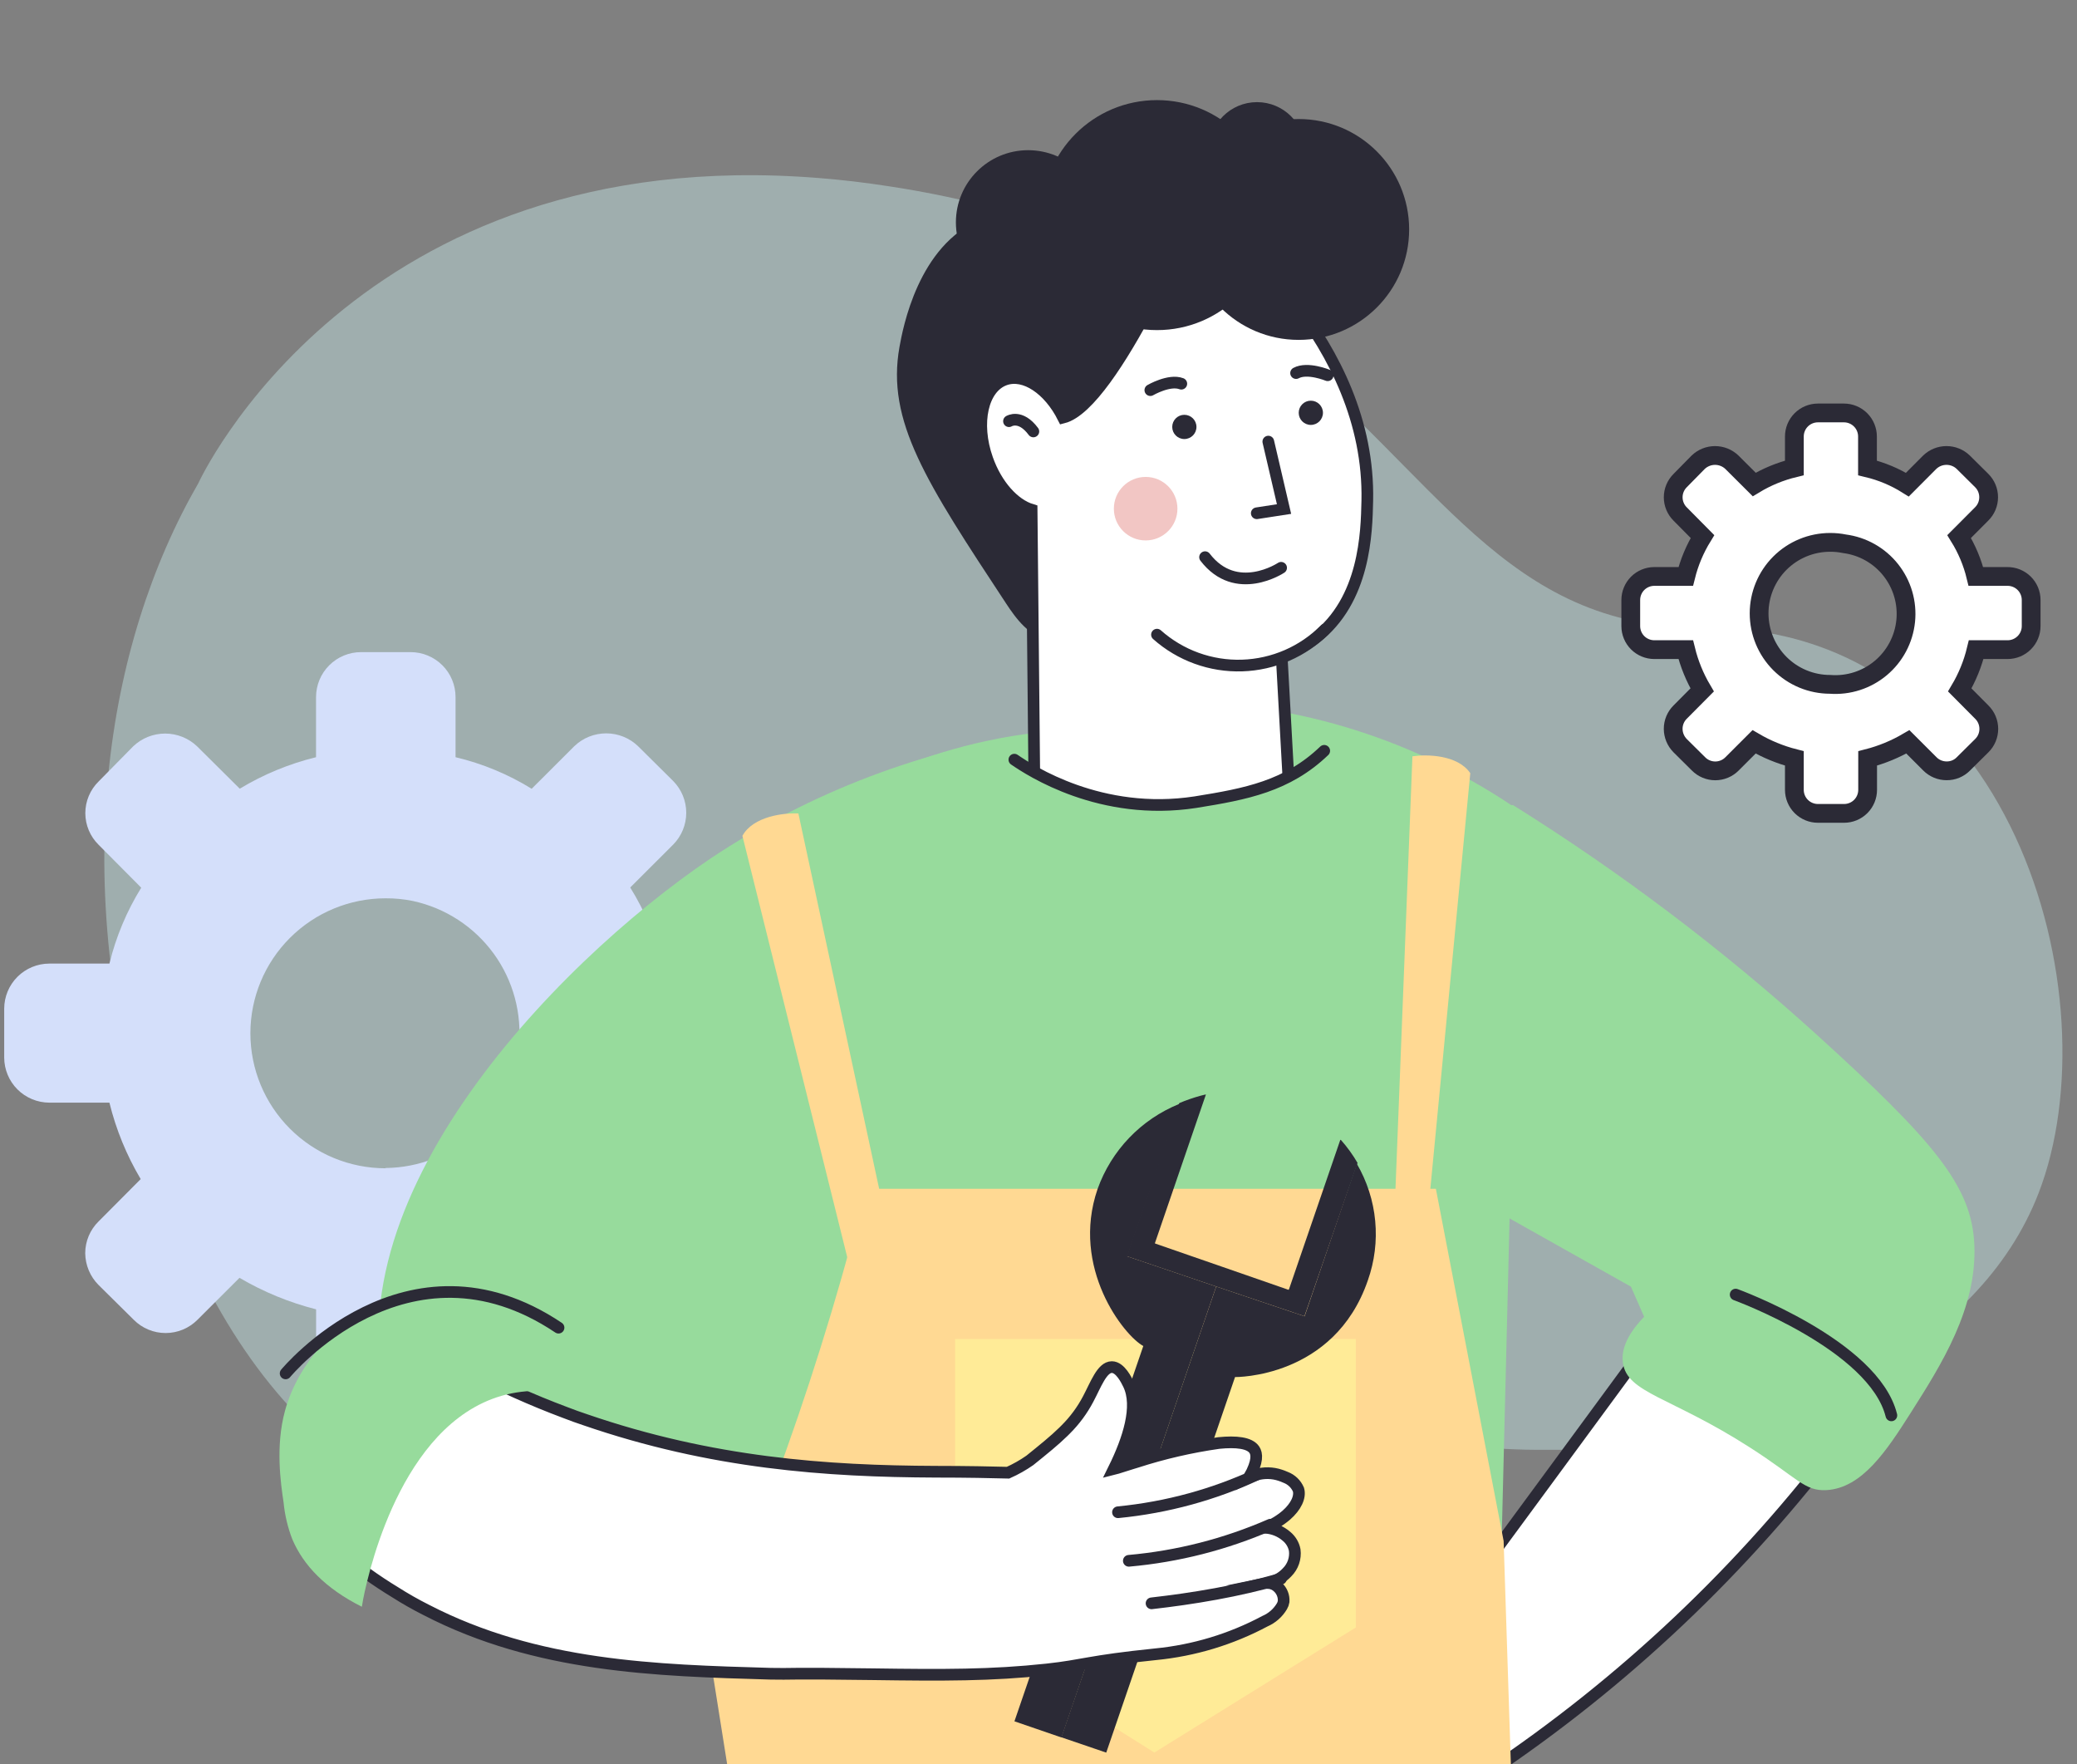 <?xml version="1.0" encoding="UTF-8"?> <svg xmlns="http://www.w3.org/2000/svg" width="166" height="141" viewBox="0 0 166 141" fill="none"><rect x="0" y="0" width="166" height="141" fill="#808080" stroke="none"/><g clip-path="url(#clip0_12059_98929)"><path d="M162.928 95.353C160.534 101.532 155.597 106.361 149.289 109.781C143.725 112.695 137.698 114.574 131.491 115.329C129.368 115.62 127.232 115.797 125.091 115.861C124.337 115.861 123.583 115.861 122.806 115.861C118.073 115.828 113.361 115.21 108.773 114.019C94.037 110.103 80.541 116.188 66.914 120.21L65.702 120.561C60.858 122.046 55.861 122.951 50.812 123.256C31.385 124.045 18.689 113.008 11.987 91.618C5.342 70.397 8.445 51.451 15.855 38.608C15.855 38.608 28.351 11.226 65.485 14.23C67.279 14.371 69.132 14.589 71.045 14.885C74.112 15.349 77.151 15.991 80.147 16.808C87.236 18.671 93.933 21.841 99.911 26.162C100.482 26.577 101.053 26.992 101.596 27.419C114.938 37.813 120.137 50.276 136.244 50.165C160.808 50.007 168.973 79.733 162.928 95.353Z" fill="#CEF4F4" fill-opacity="0.4"></path><path d="M57.731 76.989H52.923C52.397 74.845 51.535 72.797 50.369 70.923L53.804 67.493C54.472 66.816 54.847 65.904 54.847 64.953C54.847 64.003 54.472 63.091 53.804 62.414L50.994 59.629C50.31 58.972 49.398 58.605 48.448 58.605C47.499 58.605 46.586 58.972 45.903 59.629L42.494 63.033C40.613 61.873 38.559 61.021 36.409 60.51V55.708C36.41 55.236 36.317 54.768 36.136 54.332C35.955 53.895 35.69 53.498 35.356 53.164C35.021 52.83 34.624 52.566 34.187 52.385C33.75 52.205 33.281 52.112 32.808 52.113H28.849C27.896 52.116 26.983 52.496 26.31 53.17C25.637 53.844 25.259 54.757 25.259 55.708V60.51C23.111 61.035 21.055 61.884 19.163 63.028L15.755 59.645C15.066 58.988 14.151 58.621 13.198 58.621C12.246 58.621 11.33 58.988 10.642 59.645L7.88 62.451C7.544 62.782 7.277 63.175 7.095 63.609C6.913 64.043 6.819 64.509 6.819 64.98C6.819 65.451 6.913 65.917 7.095 66.351C7.277 66.785 7.544 67.179 7.88 67.509L11.288 70.939C10.127 72.815 9.269 74.862 8.745 77.004H3.937C2.983 77.007 2.068 77.387 1.394 78.061C0.719 78.734 0.339 79.647 0.336 80.6V84.516C0.339 85.469 0.719 86.382 1.393 87.057C2.068 87.731 2.982 88.112 3.937 88.117H8.745C9.273 90.265 10.115 92.323 11.245 94.225L7.88 97.607C7.542 97.938 7.273 98.334 7.09 98.769C6.906 99.205 6.812 99.674 6.811 100.146C6.821 101.101 7.204 102.015 7.88 102.691L10.69 105.47C11.023 105.805 11.42 106.071 11.857 106.253C12.294 106.434 12.762 106.527 13.236 106.527C13.709 106.527 14.177 106.434 14.614 106.253C15.051 106.071 15.448 105.805 15.781 105.47L19.142 102.115C21.053 103.239 23.114 104.087 25.264 104.633V109.402C25.267 110.355 25.647 111.268 26.322 111.941C26.997 112.615 27.911 112.995 28.865 112.998H32.851C33.805 112.995 34.719 112.615 35.394 111.941C36.068 111.268 36.449 110.355 36.452 109.402V104.633C38.587 104.086 40.634 103.24 42.531 102.12L45.892 105.476C46.225 105.811 46.622 106.077 47.059 106.258C47.496 106.439 47.964 106.533 48.438 106.533C48.911 106.533 49.379 106.439 49.816 106.258C50.253 106.077 50.65 105.811 50.983 105.476L53.794 102.696C54.461 102.018 54.835 101.105 54.835 100.154C54.835 99.204 54.461 98.291 53.794 97.612L50.433 94.23C51.559 92.327 52.4 90.269 52.928 88.122H57.736C58.691 88.118 59.605 87.737 60.28 87.062C60.954 86.388 61.334 85.474 61.337 84.521V80.568C61.33 79.617 60.947 78.707 60.272 78.037C59.596 77.367 58.683 76.99 57.731 76.989V76.989ZM30.815 93.361C27.95 93.361 25.202 92.224 23.177 90.201C21.151 88.178 20.012 85.435 20.012 82.574C20.012 79.713 21.151 76.969 23.177 74.947C25.202 72.924 27.95 71.787 30.815 71.787C31.549 71.782 32.281 71.854 33 72.001C35.598 72.563 37.897 74.061 39.459 76.209C41.02 78.358 41.733 81.005 41.463 83.645C41.192 86.286 39.957 88.734 37.993 90.523C36.029 92.311 33.473 93.314 30.815 93.339V93.361Z" fill="#D4DFFA"></path><path d="M147.262 114.872L134.778 103.246C134.778 103.246 132.255 106.531 128.878 111.175C114.041 131.444 111.063 134.602 110.821 140.357C110.473 148.685 115.689 156.593 117.473 156.194C118.917 155.889 118.913 150.052 118.696 145.294L118.888 141.724C129.794 134.437 139.387 125.358 147.262 114.872Z" fill="white" stroke="#2B2A36" stroke-width="0.933" stroke-miterlimit="10" stroke-linecap="round"></path><path d="M121.45 64.793C121.403 66.869 121.348 68.949 121.297 71.029C121.204 74.801 121.112 78.572 121.021 82.341C120.588 99.846 120.156 117.36 119.725 134.882C119.725 135.209 119.725 135.535 119.704 135.858L119.437 146.601V146.623C119.386 148.953 119.322 151.292 119.271 153.618C118.684 155.763 117.623 157.748 116.166 159.429C114.552 161.258 111.884 163.287 104.328 164.875C99.266 165.946 94.091 166.388 88.921 166.191C79.594 165.713 70.371 164.008 61.49 161.118C58.865 143.477 57.51 128.549 56.788 117.364C56.788 117.364 53.815 71.364 65.385 64.53C66.443 63.902 67.547 63.329 67.547 63.329L68.027 63.079C69.348 62.412 70.725 61.805 72.16 61.228C74.305 60.385 76.513 59.717 78.765 59.229C80.279 58.898 81.811 58.653 83.353 58.494C87.082 59.416 90.722 58.855 93.441 58.07C95.001 57.625 96.51 57.019 97.944 56.262C102.65 56.684 107.27 57.786 111.659 59.534C113.006 60.069 114.254 60.638 115.423 61.232C117.515 62.272 119.53 63.462 121.45 64.793V64.793Z" fill="#97DB9C"></path><path d="M56.336 129.779C59.276 127.627 66.524 106.354 69.104 95H114.759L120.175 123.146L121.336 159H60.979L56.336 129.779Z" fill="#FFD993"></path><path d="M108.361 107H76.336V130.056L92.259 140.051L108.361 130.056V107Z" fill="#FFEB97"></path><path d="M109.322 102.32C106.627 110.161 98.708 110.046 98.708 110.046L94.233 123.095L88.414 140.057L84.826 138.833L97.204 102.81L104.234 105.179L104.266 105.196L108.442 93.004C109.258 94.4 109.759 95.957 109.91 97.566C110.062 99.175 109.861 100.798 109.322 102.32Z" fill="#2B2A36"></path><path d="M90.095 100.399L97.201 102.809L84.839 138.849L81.077 137.556L83.849 129.481L91.376 107.564C89.828 106.731 85.557 101.316 87.721 95.02C88.266 93.492 89.128 92.096 90.252 90.924C91.375 89.753 92.734 88.832 94.239 88.222L94.308 88.185L90.095 100.399Z" fill="#2B2A36"></path><path d="M104.253 105.189L104.222 105.172L97.204 102.81L90.111 100.407L90.054 100.376L94.23 88.2L94.258 88.15C94.805 87.919 95.368 87.724 95.941 87.567V87.567C96.22 87.489 96.381 87.462 96.381 87.462L92.3 99.356L92.357 99.387L97.749 101.256L102.988 103.076L103.032 102.994L107.123 91.082L107.186 91.115C107.684 91.678 108.125 92.289 108.502 92.939L108.485 92.97L104.253 105.189Z" fill="#2B2A36"></path><path d="M83.358 58.512L57.248 113.642L52.852 130.536C47.164 128.774 35.436 124.144 31.52 113.799C25.148 96.922 44.186 77.117 56.772 68.615C64.76 63.291 73.848 59.837 83.358 58.512V58.512Z" fill="#97DB9C"></path><path d="M102.59 127.989C102.569 128.121 102.523 128.248 102.454 128.363C102.138 128.894 101.663 129.311 101.095 129.556C98.388 131.001 95.421 131.898 92.366 132.196C86.938 132.752 86.636 133.087 83.675 133.41C79.228 133.889 75.388 133.873 69.73 133.792C62.752 133.694 63.359 133.792 61.6 133.754C52.425 133.49 42.911 133.223 34.076 128.66C33.226 128.233 32.396 127.762 31.587 127.247C30.028 126.302 28.547 125.236 27.156 124.059C25.546 117.441 31.255 108.519 33.953 106.694C34.394 106.408 34.905 106.249 35.431 106.235C36.123 107.36 36.815 108.426 37.499 109.444C39.974 110.745 42.527 111.889 45.145 112.87C45.727 113.091 46.266 113.294 46.755 113.451C56.898 116.945 66.073 117.577 74.789 117.611C77.266 117.611 79.275 117.654 80.566 117.688C81.175 117.416 81.757 117.088 82.303 116.707C83.387 115.833 84.266 115.128 84.996 114.411C85.06 114.351 85.12 114.288 85.179 114.228C85.897 113.513 86.502 112.693 86.972 111.796C87.575 110.667 88.072 109.249 88.862 109.249C89.533 109.249 90.038 110.306 90.2 110.633C91.049 112.386 90.179 115.039 89.019 117.39C89.202 117.344 89.401 117.289 89.622 117.212L90.472 116.945L90.837 116.834C92.983 116.14 95.184 115.632 97.417 115.315C98.784 115.179 99.876 115.289 100.254 115.858C100.454 116.164 100.564 116.758 99.829 118.065C100.008 117.982 100.192 117.913 100.382 117.857C101.02 117.669 101.701 117.682 102.331 117.896C102.412 117.925 102.573 117.976 102.756 118.061C102.983 118.147 103.19 118.278 103.365 118.446C103.54 118.613 103.68 118.815 103.775 119.037C103.945 119.615 103.593 120.396 102.798 121.088C102.303 121.511 101.74 121.848 101.133 122.085C101.761 122.123 102.359 122.368 102.832 122.781C103.167 123.06 103.395 123.445 103.478 123.872C103.52 124.195 103.486 124.522 103.381 124.83C103.276 125.137 103.101 125.417 102.871 125.646C102.469 126.08 101.942 126.377 101.363 126.495C101.65 126.517 101.92 126.635 102.132 126.831C102.291 126.976 102.416 127.156 102.495 127.357C102.575 127.558 102.607 127.774 102.59 127.989Z" fill="white" stroke="#2B2A36" stroke-width="0.933" stroke-miterlimit="10" stroke-linecap="round"></path><path d="M100.404 117.86C98.704 118.645 96.943 119.288 95.137 119.783C93.242 120.303 91.307 120.659 89.352 120.849" stroke="#2B2A36" stroke-width="0.933" stroke-miterlimit="10" stroke-linecap="round"></path><path d="M101.53 121.842C97.941 123.409 94.121 124.383 90.219 124.729" stroke="#2B2A36" stroke-width="0.933" stroke-miterlimit="10" stroke-linecap="round"></path><path d="M113.836 100L117.509 61.788C116.503 60.304 114.007 60.271 112.885 60.439L111.336 100L113.836 100Z" fill="#FFD993"></path><path d="M102.375 126.167C98.919 127.161 95.385 127.746 92.035 128.128" stroke="#2B2A36" stroke-width="0.933" stroke-miterlimit="10" stroke-linecap="round"></path><path d="M48.647 112.42C47.258 111.813 45.788 111.41 44.284 111.223C34.404 110.102 30.522 121.584 29.345 126.363C29.035 127.607 28.92 128.401 28.92 128.401C25.994 126.936 24.248 125.077 23.369 123.023C22.998 122.072 22.761 121.075 22.664 120.06C22.439 118.549 22.001 115.582 22.778 112.738C23.785 109.045 26.971 105.097 31.584 103.85C35.53 102.78 38.843 104.138 40.291 104.728C43.875 106.261 46.825 108.976 48.647 112.42V112.42Z" fill="#97DB9C"></path><path d="M84.937 50.312C84.628 50.643 84.217 50.861 83.769 50.931C82.38 51.084 81.131 49.323 80.417 48.236C74.016 38.516 70.818 33.66 71.892 27.713C72.147 26.308 73.366 19.55 78.425 17.526C84.202 15.204 94.991 19.674 94.672 26.045C94.439 30.663 84.937 50.312 84.937 50.312Z" fill="#2B2A36"></path><path d="M109.278 40.017C109.222 42.543 109.112 47.95 105.115 51.011C104.304 51.626 103.399 52.106 102.435 52.433C102.718 57.546 103.001 62.663 103.284 67.782C100.578 70.487 96.934 72.049 93.108 72.144C89.281 72.24 85.564 70.862 82.726 68.295L82.45 40.739C81.044 40.314 79.642 38.769 78.907 36.681C77.892 33.811 78.52 30.972 80.322 30.335C81.893 29.783 83.834 31.108 84.973 33.37C89.016 32.343 95.647 16.519 95.647 16.519C98.051 18.34 109.55 27.334 109.278 40.017Z" fill="white" stroke="#2B2A36" stroke-width="0.933" stroke-miterlimit="10" stroke-linecap="round"></path><path d="M102.391 45.374C102.391 45.374 98.802 47.768 96.312 44.525Z" fill="white"></path><path d="M102.391 45.374C102.391 45.374 98.802 47.768 96.312 44.525" stroke="#2B2A36" stroke-width="0.933" stroke-miterlimit="10" stroke-linecap="round"></path><path d="M101.367 35.29L102.624 40.68L100.445 41.016" fill="white"></path><path d="M101.367 35.29L102.624 40.68L100.445 41.016" stroke="#2B2A36" stroke-width="0.933" stroke-miterlimit="10" stroke-linecap="round"></path><path d="M80.722 61.3C80.722 61.3 76.257 70.842 79.405 72.808C82.552 74.773 104.293 78.952 107.836 70L105.796 59.395C105.796 59.395 99.93 68.932 80.722 61.3Z" fill="#97DB9C"></path><path d="M91.564 43.188C92.966 43.188 94.104 42.052 94.104 40.65C94.104 39.248 92.966 38.112 91.564 38.112C90.161 38.112 89.023 39.248 89.023 40.65C89.023 42.052 90.161 43.188 91.564 43.188Z" fill="#F2C6C4"></path><path d="M80.641 33.659C80.641 33.659 81.55 33.081 82.59 34.478Z" fill="white"></path><path d="M80.641 33.659C80.641 33.659 81.55 33.081 82.59 34.478" stroke="#2B2A36" stroke-width="0.933" stroke-miterlimit="10" stroke-linecap="round"></path><path d="M92.469 50.718C94.337 52.381 96.773 53.263 99.273 53.184C101.774 53.105 104.149 52.071 105.908 50.294" fill="white"></path><path d="M92.469 50.718C94.337 52.381 96.773 53.263 99.273 53.184C101.774 53.105 104.149 52.071 105.908 50.294" stroke="#2B2A36" stroke-width="0.933" stroke-miterlimit="10" stroke-linecap="round"></path><path d="M94.656 35.085C95.191 35.085 95.624 34.652 95.624 34.117C95.624 33.583 95.191 33.149 94.656 33.149C94.121 33.149 93.688 33.583 93.688 34.117C93.688 34.652 94.121 35.085 94.656 35.085Z" fill="#2B2A36"></path><path d="M68.818 104.905L59.336 66.796C60.195 65.222 62.676 64.948 63.809 65.007L72.396 104.905H68.818Z" fill="#FFD993"></path><path d="M104.765 33.956C105.3 33.956 105.734 33.523 105.734 32.988C105.734 32.454 105.3 32.02 104.765 32.02C104.23 32.02 103.797 32.454 103.797 32.988C103.797 33.523 104.23 33.956 104.765 33.956Z" fill="#2B2A36"></path><path d="M91.938 31.177C91.938 31.177 93.45 30.298 94.414 30.663Z" fill="white"></path><path d="M91.938 31.177C91.938 31.177 93.45 30.298 94.414 30.663" stroke="#2B2A36" stroke-width="0.933" stroke-miterlimit="10" stroke-linecap="round"></path><path d="M106.113 29.988C106.113 29.988 104.495 29.321 103.586 29.814Z" fill="white"></path><path d="M106.113 29.988C106.113 29.988 104.495 29.321 103.586 29.814" stroke="#2B2A36" stroke-width="0.933" stroke-miterlimit="10" stroke-linecap="round"></path><path d="M82.171 23.54C85.359 23.54 87.944 20.957 87.944 17.771C87.944 14.585 85.359 12.002 82.171 12.002C78.983 12.002 76.398 14.585 76.398 17.771C76.398 20.957 78.983 23.54 82.171 23.54Z" fill="#2B2A36"></path><path d="M92.47 26.38C97.549 26.38 101.666 22.265 101.666 17.19C101.666 12.114 97.549 8 92.47 8C87.391 8 83.273 12.114 83.273 17.19C83.273 22.265 87.391 26.38 92.47 26.38Z" fill="#2B2A36"></path><path d="M103.792 27.161C108.669 27.161 112.623 23.21 112.623 18.336C112.623 13.463 108.669 9.512 103.792 9.512C98.915 9.512 94.961 13.463 94.961 18.336C94.961 23.21 98.915 27.161 103.792 27.161Z" fill="#2B2A36"></path><path d="M100.465 15.836C102.586 15.836 104.305 14.118 104.305 11.999C104.305 9.88 102.586 8.162 100.465 8.162C98.344 8.162 96.625 9.88 96.625 11.999C96.625 14.118 98.344 15.836 100.465 15.836Z" fill="#2B2A36"></path><path d="M105.836 60C102.885 62.83 99.585 63.455 95.546 64.103C87.986 65.27 82.345 61.585 81.07 60.707" stroke="#2B2A36" stroke-width="0.933" stroke-miterlimit="10" stroke-linecap="round"></path><path d="M22.828 109.753C22.828 109.753 32.534 97.987 44.64 106.099" stroke="#2B2A36" stroke-width="0.933" stroke-miterlimit="10" stroke-linecap="round"></path><path d="M120.921 64.335C129.518 69.704 137.62 75.825 145.133 82.626C154.652 91.268 157.583 94.795 157.795 99.452C158.02 104.545 155.166 109.04 152.698 112.924C150.782 115.934 148.828 118.914 145.982 119.079C144.224 119.181 143.676 118.12 139.874 115.683C133.524 111.604 130.028 111.337 129.705 108.892C129.604 108.132 129.773 106.914 131.405 105.229L130.348 102.821L116.561 95.071C116.278 86.064 118.839 73.445 118.555 64.437L120.921 64.335Z" fill="#97DB9C"></path><path d="M138.719 103.455C138.719 103.455 149.763 107.483 151.164 113.107" stroke="#2B2A36" stroke-width="0.933" stroke-miterlimit="10" stroke-linecap="round"></path><path d="M160.428 46.066H157.917C157.644 44.939 157.192 43.863 156.58 42.878L158.381 41.071C158.558 40.896 158.698 40.687 158.794 40.458C158.889 40.228 158.938 39.982 158.938 39.734C158.938 39.485 158.889 39.239 158.794 39.01C158.698 38.78 158.558 38.572 158.381 38.397L156.906 36.935C156.547 36.59 156.068 36.398 155.569 36.398C155.071 36.398 154.592 36.59 154.232 36.935L152.443 38.73C151.46 38.114 150.383 37.663 149.255 37.393V34.883C149.255 34.383 149.056 33.904 148.703 33.551C148.35 33.198 147.871 33 147.372 33H145.294C144.795 33 144.316 33.198 143.962 33.551C143.609 33.904 143.411 34.383 143.411 34.883V37.393C142.28 37.667 141.198 38.113 140.203 38.717L138.414 36.935C138.052 36.591 137.571 36.399 137.071 36.399C136.571 36.399 136.091 36.591 135.728 36.935L134.278 38.41C133.925 38.763 133.727 39.241 133.727 39.74C133.727 40.239 133.925 40.718 134.278 41.071L136.067 42.878C135.46 43.866 135.009 44.941 134.73 46.066H132.219C131.72 46.066 131.241 46.264 130.887 46.617C130.534 46.971 130.336 47.45 130.336 47.949V50.032C130.336 50.532 130.534 51.011 130.887 51.364C131.241 51.717 131.72 51.915 132.219 51.915H134.73C135.007 53.047 135.449 54.131 136.042 55.135L134.278 56.911C134.102 57.086 133.963 57.294 133.868 57.524C133.773 57.753 133.725 57.999 133.726 58.247C133.728 58.748 133.927 59.227 134.278 59.584L135.753 61.046C135.928 61.223 136.136 61.363 136.366 61.458C136.595 61.554 136.841 61.603 137.09 61.603C137.339 61.603 137.585 61.554 137.814 61.458C138.044 61.363 138.252 61.223 138.427 61.046L140.191 59.283C141.197 59.872 142.281 60.317 143.411 60.607V63.117C143.411 63.617 143.609 64.096 143.962 64.449C144.316 64.802 144.795 65 145.294 65H147.384C147.884 65 148.363 64.802 148.716 64.449C149.069 64.096 149.267 63.617 149.267 63.117V60.607C150.395 60.317 151.477 59.871 152.481 59.283L154.245 61.046C154.42 61.222 154.629 61.361 154.858 61.456C155.088 61.551 155.334 61.599 155.582 61.599C155.831 61.601 156.077 61.554 156.307 61.459C156.537 61.364 156.745 61.224 156.919 61.046L158.394 59.584C158.571 59.409 158.711 59.201 158.806 58.971C158.902 58.742 158.951 58.496 158.951 58.247C158.951 57.999 158.902 57.753 158.806 57.523C158.711 57.294 158.571 57.086 158.394 56.911L156.63 55.135C157.225 54.133 157.668 53.048 157.942 51.915H160.453C160.952 51.915 161.431 51.717 161.784 51.364C162.138 51.011 162.336 50.532 162.336 50.032V47.949C162.336 47.699 162.286 47.453 162.19 47.222C162.094 46.992 161.953 46.784 161.776 46.609C161.598 46.433 161.387 46.295 161.156 46.202C160.925 46.109 160.677 46.063 160.428 46.066V46.066ZM146.267 54.689C144.762 54.689 143.319 54.091 142.254 53.027C141.19 51.963 140.593 50.52 140.593 49.016C140.593 47.511 141.19 46.068 142.254 45.004C143.319 43.94 144.762 43.342 146.267 43.342C146.653 43.34 147.038 43.378 147.416 43.455C148.875 43.645 150.203 44.396 151.116 45.55C152.03 46.703 152.458 48.167 152.308 49.631C152.158 51.095 151.443 52.442 150.315 53.387C149.187 54.331 147.734 54.799 146.267 54.689Z" fill="white" stroke="#2B2A36" stroke-width="1.5" stroke-miterlimit="10" stroke-linecap="round"></path></g><defs><clipPath id="clip0_12059_98929"><rect width="165" height="141" fill="white" transform="translate(0.336)"></rect></clipPath></defs></svg> 